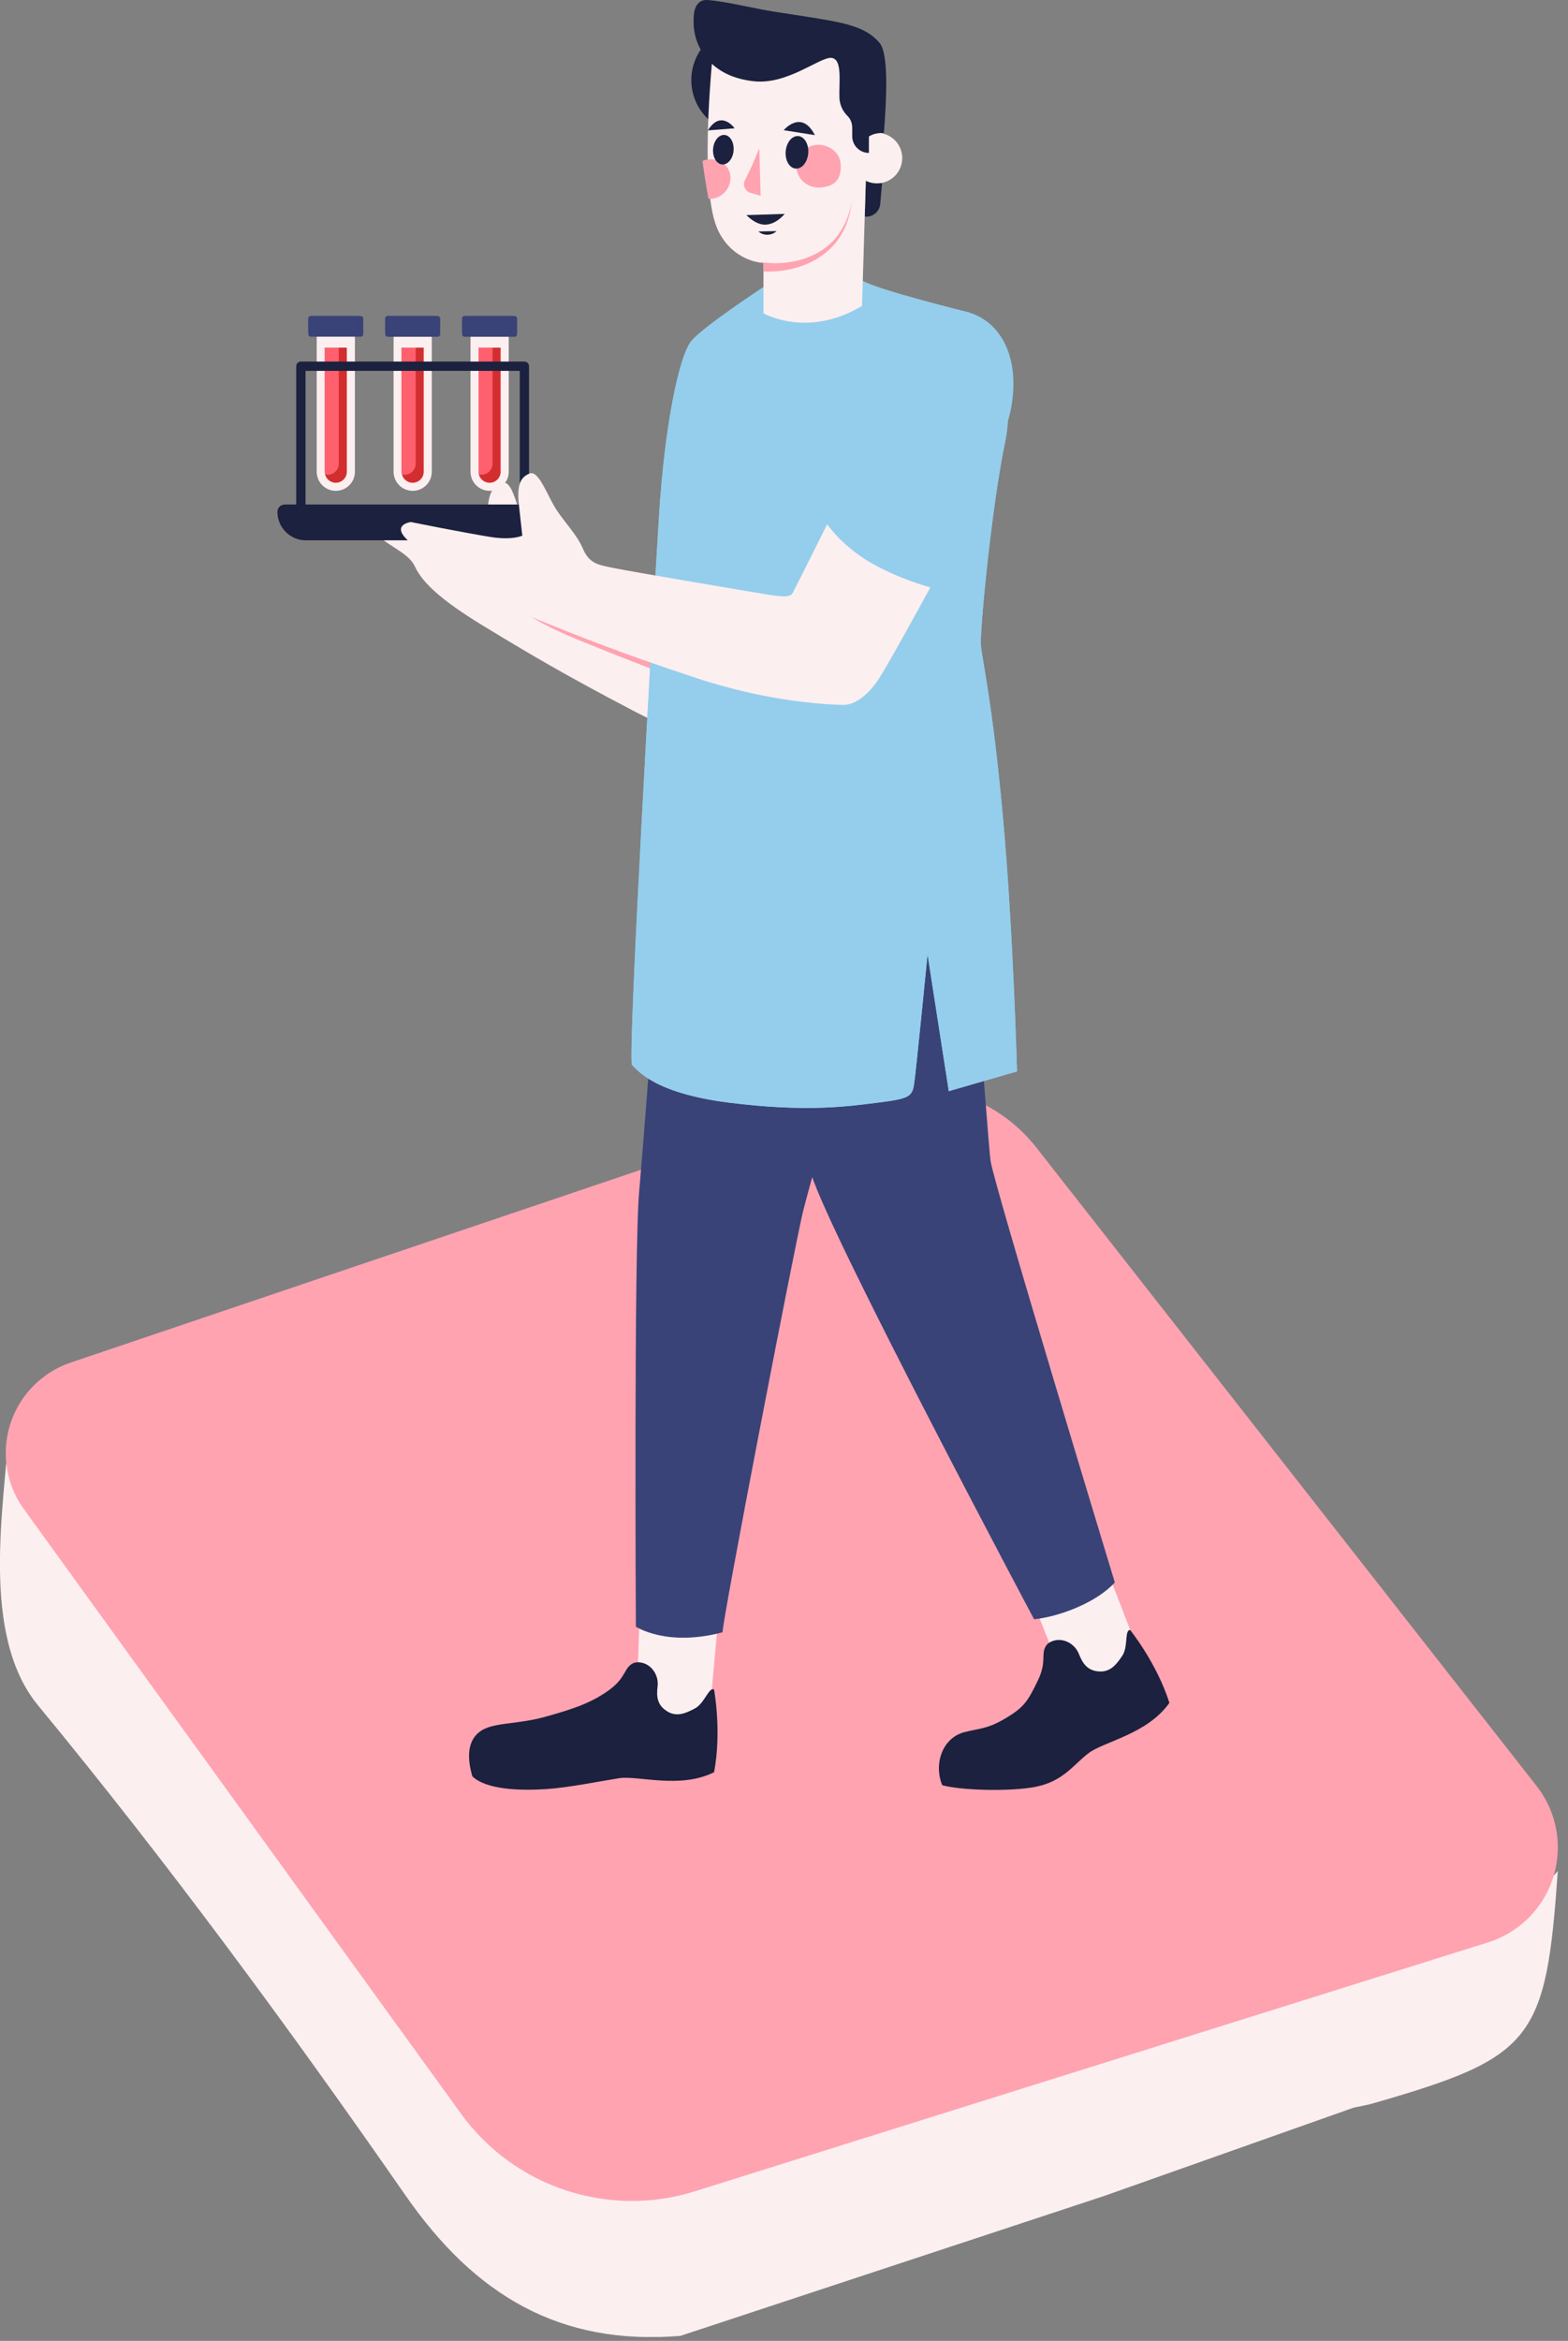 <svg width="130" height="194" viewBox="0 0 130 194" fill="none" xmlns="http://www.w3.org/2000/svg">
<rect x="0" y="0" width="130" height="194" fill="#808080" stroke="none"/>
<g clip-path="url(#clip0_3075_2132)">
<path d="M91.55 181.99C79.83 185.86 68.12 189.72 56.4 193.59C46.4 194.41 39.37 190.22 33.63 181.96C23.97 168.06 13.91 154.38 3.15 141.33C-1.69 135.45 0.39 124.7 0.73 118.42C13.38 135.34 24.91 157.17 37.53 174.11C42.93 181.36 50.18 183.83 58.53 181.23C77.27 175.41 95.82 168.98 114.52 163.02C119.97 161.28 125.24 159.51 129.15 155.07C128.19 169.11 127.09 170.5 113.9 174.3C113.36 174.46 112.79 174.55 112.24 174.67" fill="#FCEFF0"/>
<path d="M123.36 160.98L57.63 181.6C50.44 183.86 42.62 181.26 38.21 175.16L1.98 125.07C-0.58 121.53 0.21 116.57 3.76 114.01C4.4 113.54 5.11 113.18 5.87 112.92L71.41 90.77C76.67 88.99 82.49 90.73 85.92 95.1L127.4 148.02C130.21 151.61 129.58 156.79 125.99 159.6C125.21 160.21 124.32 160.68 123.37 160.98H123.36Z" fill="#FFA3B1"/>
<path d="M67.787 44.771C67.787 44.771 61.845 53.037 61.635 53.302C61.424 53.564 60.919 53.527 59.772 53.15C58.624 52.772 48.419 49.296 47.3 48.861C46.185 48.425 45.386 48.232 45.059 46.863C44.729 45.494 43.69 44.205 43.211 42.832C42.735 41.463 42.379 39.857 41.696 40.021C41.014 40.184 40.501 40.591 40.407 42.483C40.312 44.375 40.28 45.011 40.28 45.011C40.28 45.011 39.408 45.272 37.669 44.699C35.399 43.947 31.346 42.418 31.346 42.418C31.346 42.418 29.664 42.352 30.841 43.867C31.887 45.214 33.804 45.675 34.404 46.958C35.003 48.243 36.485 49.689 40.055 51.86C43.625 54.029 46.752 55.906 52.621 58.964C58.49 62.022 63.331 62.93 64.239 63.108C65.147 63.286 66.312 62.774 67.489 61.525C68.666 60.275 74.949 52.133 74.949 52.133L67.791 44.775L67.787 44.771Z" fill="#FCEFF0"/>
<path d="M74.481 41.724C74.481 41.724 69.938 50.836 69.771 51.126C69.603 51.42 69.102 51.46 67.907 51.272C66.716 51.083 56.082 49.285 54.913 49.034C53.74 48.784 52.746 50.168 52.202 48.868C51.657 47.571 50.508 51.39 49.818 50.115C49.128 48.84 47.362 46.688 47.362 46.688C46.235 52.616 46.876 41.96 47.087 43.844C47.297 45.729 47.362 46.358 47.362 46.358C47.362 46.358 46.542 46.757 44.737 46.467C42.376 46.089 38.13 45.228 38.13 45.228C38.13 45.228 36.46 45.432 37.865 46.739C39.115 47.901 41.083 48.05 41.879 49.22C42.674 50.393 44.37 51.584 48.241 53.153C52.113 54.722 55.498 56.076 61.781 58.154C68.064 60.231 72.988 60.355 73.914 60.384C74.841 60.413 75.908 59.723 76.871 58.299C77.833 56.875 72.464 51.903 72.464 51.903L74.485 41.716L74.481 41.724Z" fill="#FFA3B1"/>
<path d="M43.069 44.779H25.361C24.057 44.779 23 43.722 23 42.418C23 42.084 23.272 41.812 23.607 41.812H44.82C45.154 41.812 45.426 42.084 45.426 42.418C45.426 43.722 44.369 44.779 43.066 44.779H43.069Z" fill="#1B213E"/>
<path d="M27.841 40.678C26.966 40.678 26.258 39.97 26.258 39.095V27.052H29.425V39.095C29.425 39.97 28.716 40.678 27.841 40.678Z" fill="#FCEFF0"/>
<path d="M27.841 40.01C27.336 40.01 26.926 39.6 26.926 39.095V28.81H28.756V39.095C28.756 39.6 28.346 40.01 27.841 40.01Z" fill="#D32E2F"/>
<path d="M28.088 38.427V28.81H26.926V39.095C26.926 39.171 26.937 39.244 26.955 39.313C27.024 39.331 27.096 39.342 27.173 39.342C27.678 39.342 28.088 38.932 28.088 38.427Z" fill="#FF606E"/>
<path d="M29.904 26.191H25.775C25.657 26.191 25.561 26.287 25.561 26.405V27.691C25.561 27.809 25.657 27.905 25.775 27.905H29.904C30.023 27.905 30.118 27.809 30.118 27.691V26.405C30.118 26.287 30.023 26.191 29.904 26.191Z" fill="#394377"/>
<path d="M25.746 26.191C25.644 26.191 25.561 26.275 25.561 26.376V27.517H29.599C29.701 27.517 29.784 27.433 29.784 27.331V26.191H25.746Z" fill="#394377"/>
<path d="M34.215 40.678C33.34 40.678 32.632 39.97 32.632 39.095V27.052H35.799V39.095C35.799 39.97 35.09 40.678 34.215 40.678Z" fill="#FCEFF0"/>
<path d="M34.215 40.01C33.71 40.01 33.3 39.6 33.3 39.095V28.81H35.13V39.095C35.13 39.6 34.72 40.01 34.215 40.01Z" fill="#D32E2F"/>
<path d="M34.462 38.427V28.81H33.3V39.095C33.3 39.171 33.311 39.244 33.329 39.313C33.398 39.331 33.471 39.342 33.547 39.342C34.052 39.342 34.462 38.932 34.462 38.427Z" fill="#FF606E"/>
<path d="M32.149 26.191H36.282C36.398 26.191 36.496 26.286 36.496 26.405V27.695C36.496 27.811 36.402 27.909 36.282 27.909H32.149C32.033 27.909 31.935 27.815 31.935 27.695V26.405C31.935 26.289 32.029 26.191 32.149 26.191Z" fill="#394377"/>
<path d="M32.123 26.191C32.021 26.191 31.938 26.275 31.938 26.376V27.517H35.976C36.078 27.517 36.161 27.433 36.161 27.331V26.191H32.123Z" fill="#394377"/>
<path d="M40.592 40.678C39.717 40.678 39.009 39.97 39.009 39.095V27.052H42.176V39.095C42.176 39.97 41.468 40.678 40.592 40.678Z" fill="#FCEFF0"/>
<path d="M40.592 40.01C40.087 40.01 39.677 39.6 39.677 39.095V28.81H41.507V39.095C41.507 39.6 41.097 40.01 40.592 40.01Z" fill="#D32E2F"/>
<path d="M40.839 38.427V28.81H39.677V39.095C39.677 39.171 39.688 39.244 39.706 39.313C39.775 39.331 39.847 39.342 39.924 39.342C40.428 39.342 40.839 38.932 40.839 38.427Z" fill="#FF606E"/>
<path d="M38.526 26.191H42.659C42.775 26.191 42.873 26.286 42.873 26.405V27.695C42.873 27.811 42.779 27.909 42.659 27.909H38.526C38.41 27.909 38.312 27.815 38.312 27.695V26.405C38.312 26.289 38.406 26.191 38.526 26.191Z" fill="#394377"/>
<path d="M38.497 26.191C38.395 26.191 38.312 26.275 38.312 26.376V27.517H42.35C42.452 27.517 42.535 27.433 42.535 27.331V26.191H38.497Z" fill="#394377"/>
<path d="M43.48 42.639C43.269 42.639 43.094 42.469 43.094 42.255V30.735H25.331V42.255C25.331 42.465 25.161 42.639 24.947 42.639C24.732 42.639 24.561 42.469 24.561 42.255V30.35C24.561 30.139 24.732 29.965 24.947 29.965H43.476C43.687 29.965 43.861 30.135 43.861 30.35V42.255C43.861 42.465 43.69 42.639 43.476 42.639H43.48Z" fill="#1B213E"/>
<path d="M59.487 134.81L58.954 140.697C58.954 140.697 57.813 143.436 55.652 143.044C53.491 142.651 52.899 137.759 52.899 137.759L53.03 133.732L59.487 134.81Z" fill="#FCEFF0"/>
<path d="M55.953 60.192C55.953 60.192 53.44 93.909 52.994 98.722C52.547 103.534 52.718 134.811 52.718 134.811C52.718 134.811 55.285 136.514 59.908 135.275C59.858 134.418 65.799 103.708 66.544 100.545C67.288 97.381 77.207 62.611 77.207 62.611L55.957 60.192H55.953Z" fill="#394377"/>
<path d="M59.201 140.029C58.794 139.757 58.42 141.155 57.628 141.58C56.84 142.005 56.11 142.299 55.355 141.853C54.454 141.322 54.422 140.563 54.52 139.753C54.639 138.755 53.909 137.774 52.903 137.763C52.747 137.763 52.602 137.789 52.475 137.85C51.712 138.239 51.93 139.023 50.499 140.066C48.901 141.228 47.172 141.722 45.335 142.245C43.054 142.899 41.242 142.742 40.123 143.302C39.194 143.767 38.467 144.863 39.164 147.217C40.319 148.328 43.13 148.412 45.258 148.274C47.194 148.146 49.769 147.613 51.334 147.369C52.9 147.126 56.368 148.292 59.205 146.872C59.844 143.447 59.201 140.026 59.201 140.026V140.029Z" fill="#1B213E"/>
<path d="M93.707 135.094L92.178 131.142L85.972 133.561L87.984 138.664C87.984 138.664 92.011 140.574 93.29 139.103C94.564 137.632 93.711 135.097 93.711 135.097L93.707 135.094Z" fill="#FCEFF0"/>
<path d="M79.445 60.766C79.445 60.766 81.867 94.273 82.121 96.186C82.376 98.097 92.428 131.146 92.428 131.146C90.914 132.806 87.878 133.972 85.735 134.2C85.735 134.2 68.92 102.597 67.286 97.385C65.39 91.353 60.934 60.196 60.934 60.196L79.445 60.766Z" fill="#394377"/>
<path d="M93.706 135.094C93.22 135.047 93.55 136.456 93.056 137.208C92.562 137.956 92.061 138.559 91.182 138.526C90.14 138.486 89.751 137.832 89.45 137.073C89.079 136.136 87.975 135.621 87.082 136.085C86.944 136.158 86.828 136.249 86.748 136.365C86.258 137.066 86.824 137.658 86.058 139.249C85.201 141.028 84.903 141.515 83.225 142.488C81.852 143.284 81.148 143.251 79.989 143.545C78.093 144.024 77.407 146.222 78.119 147.95C79.662 148.383 83.763 148.495 85.854 148.085C88.171 147.627 88.996 146.243 90.26 145.288C91.524 144.333 95.13 143.716 96.953 141.123C95.893 137.803 93.706 135.098 93.706 135.098V135.094Z" fill="#1B213E"/>
<path d="M71.472 23.249C72.754 24.037 80.326 25.89 80.326 25.89C80.326 25.89 84.554 30.705 83.355 36.509C82.153 42.312 81.242 52.336 81.322 53.451C81.401 54.57 82.251 57.951 83.127 67.448C84.005 76.945 84.318 88.796 84.318 88.796L78.663 90.43L76.902 79.099C76.902 79.099 75.943 88.836 75.783 89.871C75.623 90.909 75.304 91.069 72.751 91.385C70.197 91.705 66.845 92.184 60.461 91.385C54.076 90.586 52.801 88.592 52.402 88.273C52.002 87.953 54.156 50.448 54.635 42.788C55.115 35.129 56.32 29.463 57.316 28.265C58.307 27.066 63.29 23.798 63.29 23.798L71.469 23.249H71.472Z" fill="#94CEEC"/>
<path d="M71.473 25.345C71.473 25.345 68.861 32.394 64.151 35.307C64.151 35.307 62.589 30.959 63.294 25.962L71.473 25.345Z" fill="#94CEEC"/>
<path d="M71.472 23.249C72.754 24.037 80.326 25.89 80.326 25.89C80.326 25.89 84.554 30.705 83.355 36.509C82.153 42.312 81.242 52.336 81.322 53.451C81.401 54.57 82.251 57.951 83.127 67.448C84.005 76.945 84.318 88.796 84.318 88.796L78.663 90.43L76.902 79.099C76.902 79.099 75.943 88.836 75.783 89.871C75.623 90.909 75.304 91.069 72.751 91.385C70.197 91.705 66.845 92.184 60.461 91.385C54.076 90.586 52.801 88.592 52.402 88.273C52.002 87.953 54.156 50.448 54.635 42.788C55.115 35.129 56.32 29.463 57.316 28.265C58.307 27.066 63.29 23.798 63.29 23.798L71.469 23.249H71.472Z" fill="#94CEEC"/>
<path d="M71.473 25.345C71.473 25.345 68.861 32.394 64.151 35.307C64.151 35.307 62.589 30.959 63.294 25.962L71.473 25.345Z" fill="#94CEEC"/>
<path d="M57.316 6.638C57.316 4.179 59.31 2.185 61.769 2.185C64.228 2.185 66.222 4.179 66.222 6.638C66.222 9.096 64.228 11.09 61.769 11.09C59.31 11.09 57.316 9.096 57.316 6.638Z" fill="#1B213E"/>
<path d="M73.126 15.198L72.981 16.894C72.927 17.544 72.345 18.023 71.695 17.951L71.793 14.715L73.123 15.194L73.126 15.198Z" fill="#1B213E"/>
<path d="M72.05 11.119C72.043 11.181 72.043 11.25 72.043 11.312C72.014 11.809 71.981 12.271 71.945 12.67C71.876 13.567 71.807 14.174 71.807 14.174L71.792 14.718L71.785 14.98L71.469 25.352C66.948 28.072 63.298 25.966 63.298 25.966V21.804C63.298 21.804 63.138 21.797 62.876 21.742C62.077 21.59 60.331 21.005 59.434 18.866C58.667 17.017 58.591 13.255 58.722 9.881C58.791 8.141 58.914 6.5 59.019 5.297C59.019 5.258 59.027 5.228 59.027 5.189C60.792 3.761 62.422 3.02 63.886 2.719H63.893C67.863 1.884 70.587 4.306 71.469 5.189C72.174 5.886 72.174 8.799 72.05 11.123V11.119Z" fill="#FCEFF0"/>
<path d="M74.803 13.102C74.803 11.947 73.866 11.007 72.708 11.007C71.549 11.007 70.612 11.944 70.612 13.102C70.612 14.261 71.549 15.198 72.708 15.198C73.866 15.198 74.803 14.261 74.803 13.102Z" fill="#FCEFF0"/>
<path d="M72.04 11.312V12.674C71.274 12.674 70.656 12.053 70.656 11.29V10.589C70.656 10.226 70.529 9.87 70.271 9.616C69.981 9.325 69.625 8.828 69.596 8.105C69.545 6.866 69.872 4.898 68.938 4.796C68.005 4.695 65.328 7.019 62.55 6.739C59.772 6.463 58.559 4.996 58.054 4.037C57.6 3.173 57.466 2.377 57.513 1.415C57.527 1.135 57.56 0.856 57.676 0.602C57.792 0.347 57.996 0.126 58.261 0.042C58.461 -0.02 58.675 -0.001 58.882 0.02C59.209 0.057 59.532 0.1 59.855 0.151C61.308 0.38 62.739 0.74 64.192 0.968C65.75 1.215 67.311 1.43 68.862 1.716C71.034 2.12 72.145 2.624 72.926 3.561C73.711 4.495 73.485 8.374 73.282 11.018C72.745 11.01 72.331 11.108 72.04 11.315V11.312Z" fill="#1B213E"/>
<path d="M70.62 16.77C70.504 17.62 70.282 18.474 69.861 19.247C68.626 21.586 65.859 22.621 63.298 22.498V21.8C63.298 21.8 63.138 21.793 62.877 21.738C62.939 21.717 63.008 21.709 63.091 21.724C65.506 22.098 68.343 21.339 69.701 19.149C70.155 18.437 70.446 17.616 70.62 16.774V16.77Z" fill="#FFA3B1"/>
<path d="M70.42 39.76C70.42 39.76 65.877 48.872 65.71 49.162C65.543 49.456 65.042 49.496 63.847 49.307C62.656 49.119 52.022 47.321 50.852 47.07C49.679 46.82 48.866 46.758 48.321 45.458C47.776 44.161 46.541 43.05 45.851 41.775C45.161 40.5 44.555 38.971 43.905 39.244C43.255 39.516 42.815 39.995 43.026 41.88C43.237 43.765 43.302 44.394 43.302 44.394C43.302 44.394 42.481 44.793 40.676 44.503C38.316 44.125 34.07 43.264 34.07 43.264C34.07 43.264 32.399 43.468 33.805 44.775C35.054 45.937 37.023 46.086 37.818 47.255C38.613 48.428 40.309 49.62 44.181 51.189C48.052 52.758 51.437 54.112 57.72 56.19C64.003 58.267 68.928 58.391 69.854 58.42C70.78 58.449 71.848 57.759 72.81 56.335C73.773 54.911 78.668 45.872 78.668 45.872L70.424 39.752L70.42 39.76Z" fill="#FCEFF0"/>
<path d="M80.328 25.89C83.102 26.743 84.54 29.754 83.85 33.709C83.16 37.664 77.68 48.828 77.68 48.828C77.68 48.828 74.898 48.178 72.261 46.674C69.625 45.167 68.394 43.191 68.394 43.191C68.394 43.191 72.356 35.419 73.961 32.191C76.242 27.608 77.502 25.646 80.328 25.89Z" fill="#94CEEC"/>
<path d="M58.739 16.469C58.881 16.48 58.994 16.48 59.139 16.454C60.054 16.305 60.697 15.368 60.541 14.482C60.385 13.6 59.528 13.077 58.612 13.226C58.474 13.247 58.358 13.287 58.238 13.338C58.384 14.399 58.551 15.474 58.739 16.469Z" fill="#FFA3B1"/>
<path d="M69.692 13.545C69.845 15.27 68.701 15.459 68.109 15.532C67.099 15.655 66.173 14.969 66.039 13.999C65.904 13.026 66.613 12.14 67.622 12.013C68.632 11.889 69.605 12.572 69.692 13.545Z" fill="#FFA3B1"/>
<path d="M64.975 10.789C64.975 10.789 66.445 9.024 67.56 11.199L64.975 10.789Z" fill="#1B213E"/>
<path d="M60.908 10.633C60.908 10.633 59.775 9.038 58.692 10.807L60.908 10.633Z" fill="#1B213E"/>
<path d="M62.953 12.289C62.372 13.694 62.259 13.937 61.743 14.98C61.547 15.376 61.812 15.87 62.237 15.989C62.514 16.069 62.786 16.145 63.062 16.225" fill="#FFA3B1"/>
<path d="M65.062 17.725C64.579 18.277 64.042 18.586 63.497 18.615C62.952 18.651 62.397 18.332 61.881 17.827" fill="#1B213E"/>
<path d="M62.884 19.182C63.091 19.385 63.37 19.454 63.639 19.458C63.908 19.443 64.18 19.352 64.38 19.153" fill="#1B213E"/>
<path d="M60.824 12.252C60.857 12.924 60.501 13.534 60.029 13.622C59.557 13.705 59.15 13.233 59.117 12.561C59.085 11.889 59.441 11.279 59.913 11.192C60.385 11.108 60.792 11.581 60.824 12.252Z" fill="#1B213E"/>
<path d="M67.013 12.456C67.049 13.193 66.657 13.868 66.138 13.963C65.618 14.057 65.171 13.534 65.135 12.793C65.099 12.056 65.491 11.381 66.01 11.286C66.53 11.192 66.977 11.715 67.013 12.452V12.456Z" fill="#1B213E"/>
</g>
<defs>
<clipPath id="clip0_3075_2132">
<rect width="129.16" height="193.68" fill="white"/>
</clipPath>
</defs>
</svg>
